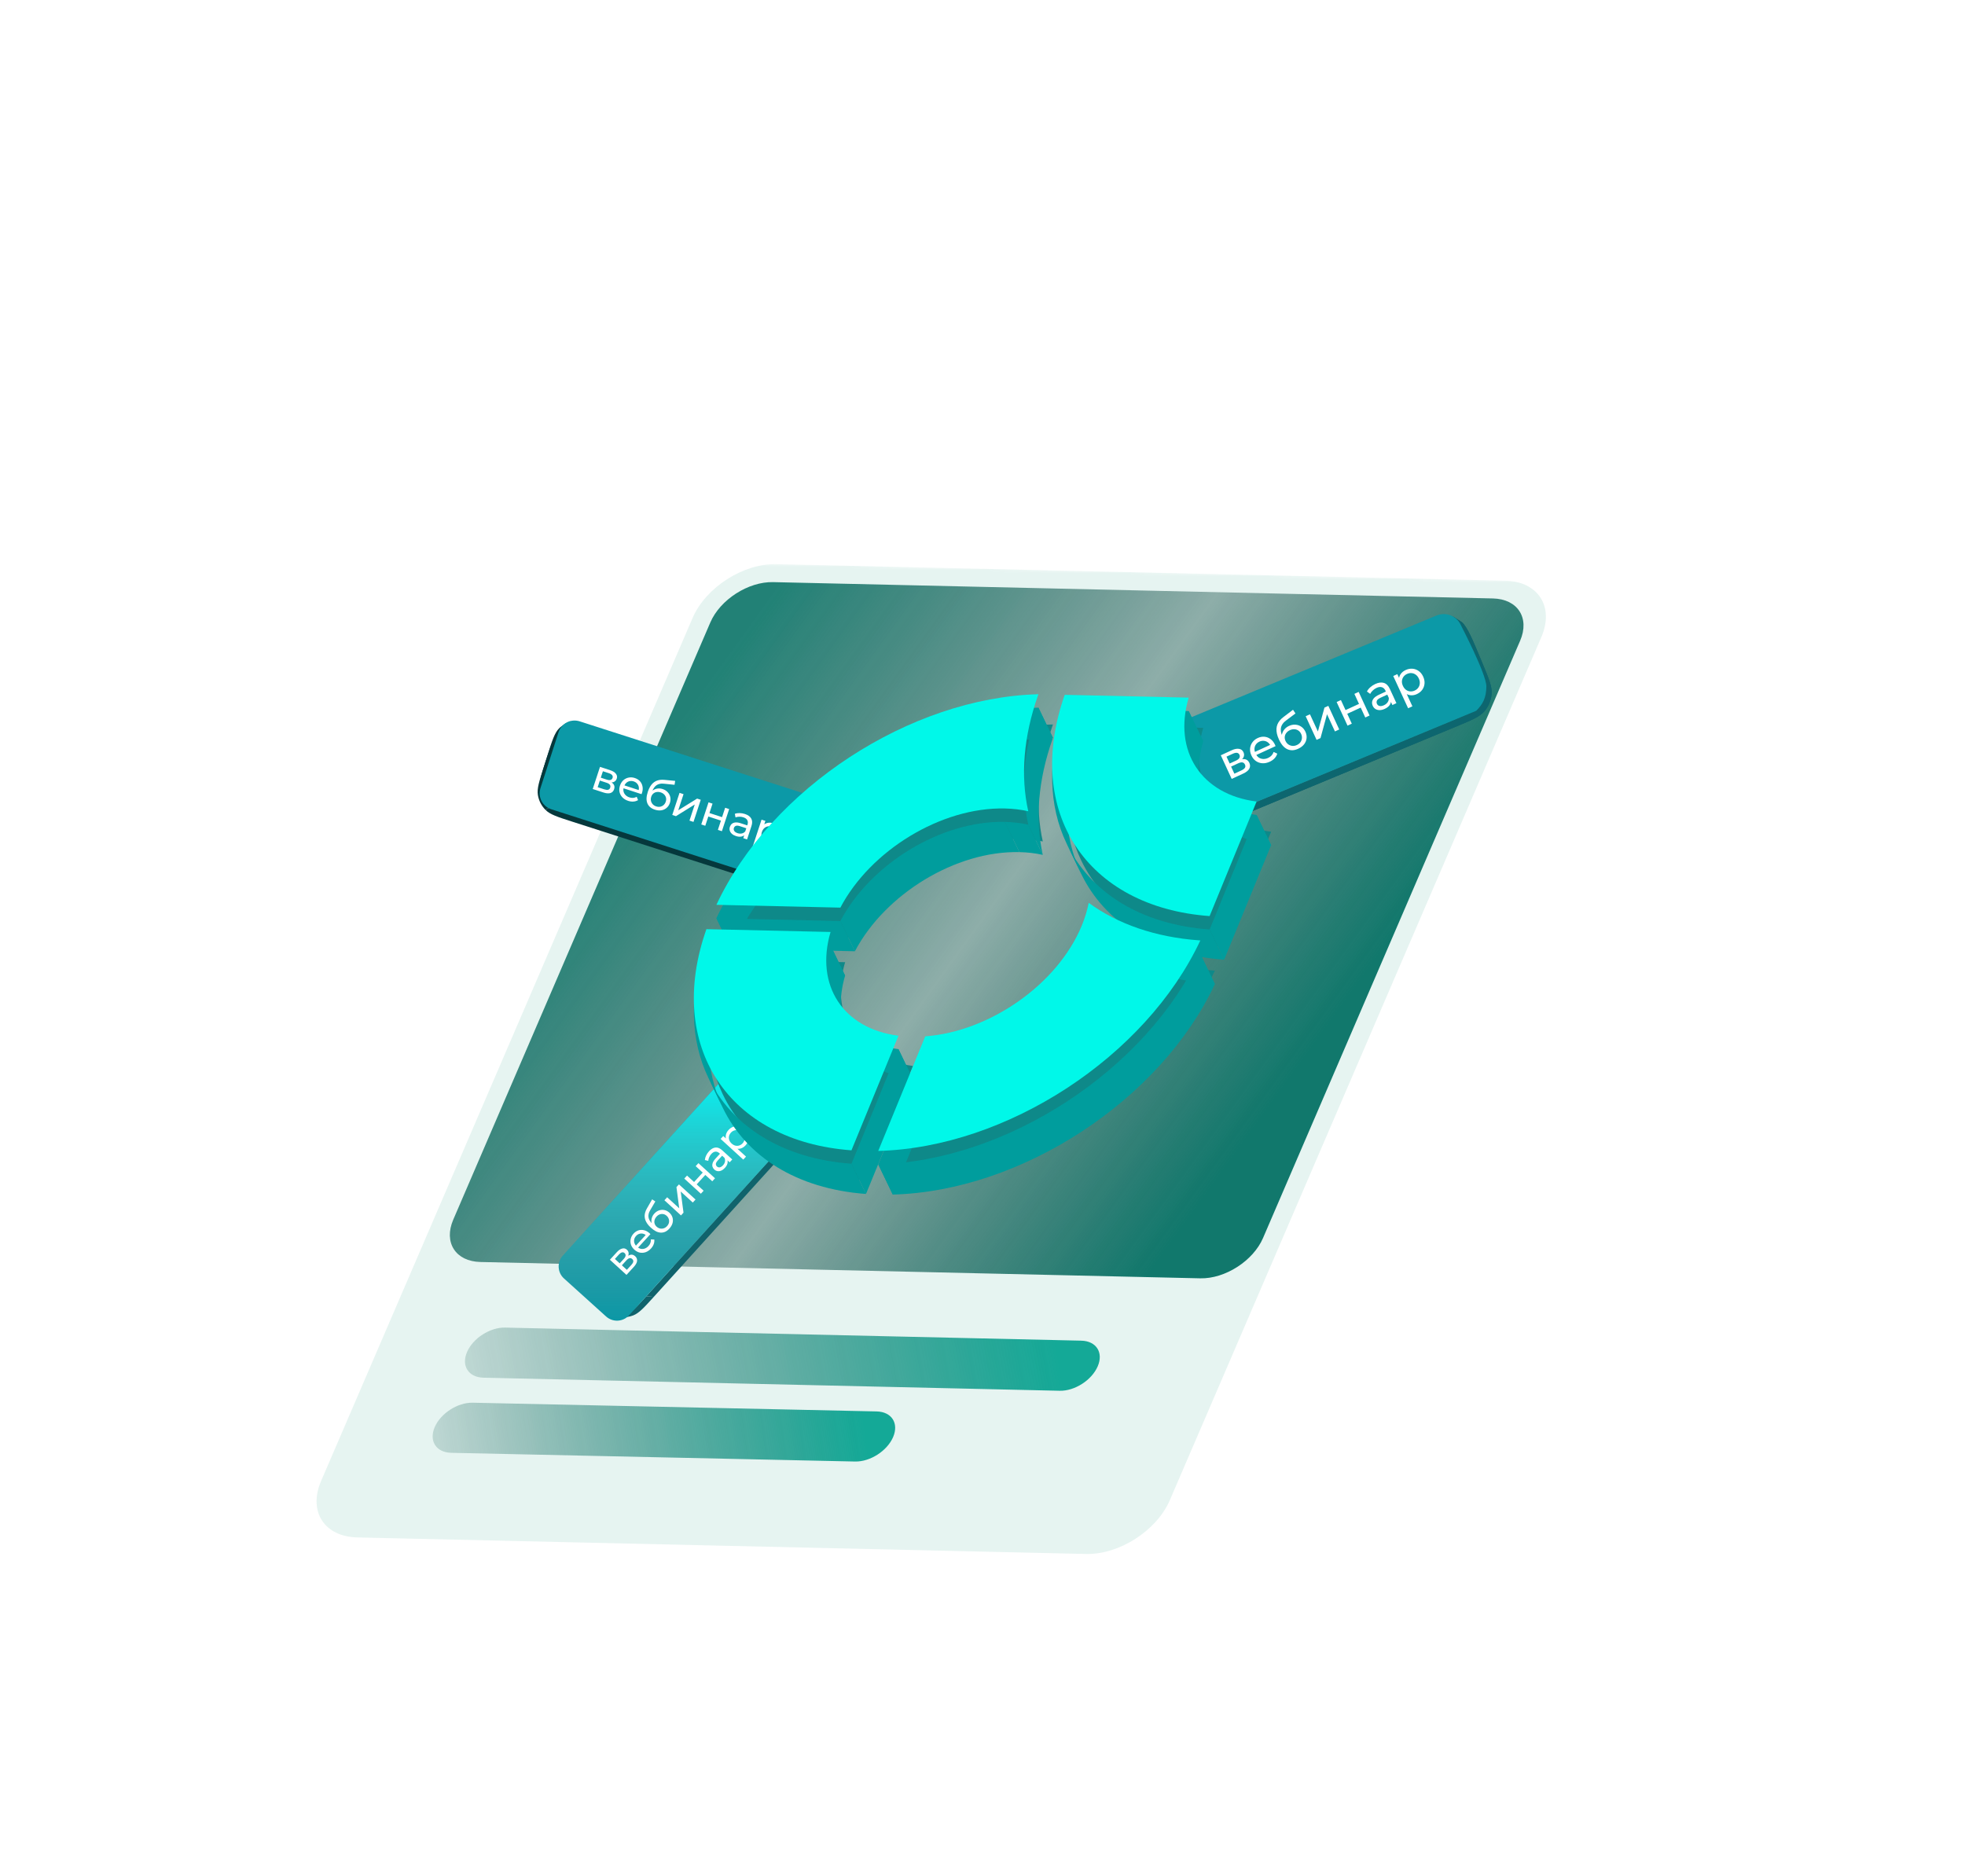 <?xml version="1.0" encoding="UTF-8"?> <svg xmlns="http://www.w3.org/2000/svg" width="619" height="591" viewBox="0 0 619 591" fill="none"><mask id="mask0_297_1470" style="mask-type:alpha" maskUnits="userSpaceOnUse" x="98" y="174" width="395" height="324"><path d="M105.197 174.365L492.647 183.155L485.507 497.897L98.056 489.107L105.197 174.365Z" fill="black"></path></mask><g mask="url(#mask0_297_1470)"><path opacity="0.1" d="M474.129 182.936L244.547 177.727C234.117 177.491 222.317 185.071 218.19 194.658L101.153 466.569C97.026 476.156 102.136 484.12 112.566 484.357L342.148 489.565C352.578 489.802 364.378 482.222 368.504 472.635L485.542 200.723C489.669 191.136 484.559 183.173 474.129 182.936Z" fill="#009375"></path><path d="M474.129 182.936L244.547 177.727C234.117 177.491 222.317 185.071 218.19 194.658L101.153 466.569C97.026 476.156 102.136 484.12 112.566 484.357L342.148 489.565C352.578 489.802 364.378 482.222 368.504 472.635L485.542 200.723C489.669 191.136 484.559 183.173 474.129 182.936Z" fill="white" fill-opacity="0.01"></path><g filter="url(#filter0_iiiii_297_1470)"><path d="M474.129 182.936L244.547 177.727C234.117 177.491 222.317 185.071 218.19 194.658L101.153 466.569C97.026 476.156 102.136 484.12 112.566 484.357L342.148 489.565C352.578 489.802 364.378 482.222 368.504 472.635L485.542 200.723C489.669 191.136 484.559 183.173 474.129 182.936Z" fill="white" fill-opacity="0.01"></path></g><path d="M474.129 182.936L244.547 177.727C234.117 177.491 222.317 185.071 218.19 194.658L101.153 466.569C97.026 476.156 102.136 484.12 112.566 484.357L342.148 489.565C352.578 489.802 364.378 482.222 368.504 472.635L485.542 200.723C489.669 191.136 484.559 183.173 474.129 182.936Z" fill="white" fill-opacity="0.01"></path><path d="M340.606 422.368L159.101 418.25C154.36 418.143 148.996 421.589 147.12 425.947C145.244 430.305 147.567 433.925 152.308 434.033L333.813 438.151C338.554 438.258 343.918 434.812 345.794 430.454C347.67 426.096 345.347 422.476 340.606 422.368Z" fill="url(#paint0_linear_297_1470)"></path><path d="M136.935 449.611C138.808 445.257 144.167 441.812 148.906 441.914L276.143 444.662C280.891 444.765 283.219 448.385 281.341 452.747C279.466 457.102 274.109 460.546 269.37 460.444L142.133 457.698C137.385 457.595 135.057 453.973 136.935 449.611Z" fill="url(#paint1_linear_297_1470)"></path><path d="M470.294 188.539L243.532 183.395C235.71 183.217 226.859 188.902 223.765 196.092L142.78 384.243C139.685 391.433 143.517 397.406 151.339 397.584L378.102 402.728C385.924 402.906 394.774 397.221 397.869 390.03L478.854 201.88C481.949 194.689 478.116 188.717 470.294 188.539Z" fill="url(#paint2_linear_297_1470)"></path></g><path d="M459.042 196.873C458.609 196.505 457.662 195.894 457.662 195.894L460.018 197.27C460.505 197.554 457.228 193.83 457.662 194.198L460.5 196C462.252 197.491 464.184 202.217 466.246 207.168L463.886 205.79C461.824 200.839 460.793 198.364 459.042 196.873Z" fill="#0E626B"></path><path d="M390.639 254.784L456.339 227.528C461.293 225.472 463.77 224.444 465.261 222.696L467.622 224.074C466.13 225.822 463.653 226.85 458.699 228.905L393 256.162L390.639 254.784Z" fill="#0E626B"></path><path d="M380.914 257.689C379.464 257.576 378.067 257.136 376.823 256.41L379.179 257.786C380.424 258.513 381.823 258.954 383.275 259.067C385.568 259.245 388.045 258.218 393 256.162L390.639 254.784C385.685 256.84 383.208 257.867 380.914 257.689Z" fill="#0E626B"></path><path d="M463.886 205.79L464.602 207.511C466.664 212.462 467.695 214.938 467.518 217.229C467.363 219.244 466.573 221.158 465.261 222.696L467.622 224.074C468.933 222.536 469.723 220.622 469.879 218.607C470.056 216.316 469.025 213.84 466.963 208.889L466.246 207.168L463.886 205.79Z" fill="#0E626B"></path><path d="M459.042 196.873C458.609 196.505 457.662 195.894 457.662 195.894L460.018 197.27C460.505 197.554 457.228 193.83 457.662 194.198L460.5 196C462.252 197.491 464.184 202.217 466.246 207.168L463.886 205.79C461.824 200.839 460.793 198.364 459.042 196.873Z" fill="#0D666F"></path><path d="M390.639 254.784L456.339 227.528C461.293 225.472 463.77 224.444 465.261 222.696L467.622 224.074C466.13 225.822 463.653 226.85 458.699 228.905L393 256.162L390.639 254.784Z" fill="#0D666F"></path><path d="M380.914 257.689C379.464 257.576 378.067 257.136 376.823 256.41L379.179 257.786C380.424 258.513 381.823 258.954 383.275 259.067C385.568 259.245 388.045 258.218 393 256.162L390.639 254.784C385.685 256.84 383.208 257.867 380.914 257.689Z" fill="white" fill-opacity="0.01"></path><path d="M463.886 205.79L464.602 207.511C466.664 212.462 467.695 214.938 467.518 217.229C467.363 219.244 466.573 221.158 465.261 222.696L467.622 224.074C468.933 222.536 469.723 220.622 469.879 218.607C470.056 216.316 469.025 213.84 466.963 208.889L466.246 207.168L463.886 205.79Z" fill="#0D666F"></path><path d="M369.45 228.382L452.534 193.914C455.551 192.663 459.015 194.093 460.271 197.108C460.271 197.108 468.22 212.393 468.22 216.197C468.22 220 466.963 222 465.031 223.923L381.947 258.391C378.93 259.642 375.466 258.212 374.21 255.197L366.261 236.108C365.005 233.093 366.433 229.633 369.45 228.382Z" fill="#0A98A6"></path><path d="M369.45 228.382L452.534 193.914C455.551 192.663 459.015 194.093 460.271 197.108C460.271 197.108 468.22 212.393 468.22 216.197C468.22 220 466.963 222 465.031 223.923L381.947 258.391C378.93 259.642 375.466 258.212 374.21 255.197L366.261 236.108C365.005 233.093 366.433 229.633 369.45 228.382Z" fill="white" fill-opacity="0.01"></path><path d="M387.995 245.385L384.563 237.945L388.018 236.357C388.889 235.957 389.65 235.811 390.301 235.92C390.958 236.015 391.427 236.367 391.707 236.975C391.988 237.583 391.967 238.165 391.645 238.722C391.328 239.265 390.781 239.715 390.004 240.072L390.046 239.61C390.936 239.201 391.671 239.061 392.253 239.191C392.835 239.321 393.273 239.704 393.566 240.34C393.864 240.986 393.854 241.603 393.535 242.192C393.222 242.767 392.569 243.282 391.576 243.739L387.995 245.385ZM388.836 243.739L390.999 242.745C391.561 242.487 391.943 242.209 392.146 241.911C392.345 241.604 392.356 241.259 392.179 240.875C391.998 240.482 391.735 240.257 391.391 240.2C391.052 240.129 390.606 240.22 390.054 240.474L387.807 241.507L388.836 243.739ZM387.36 240.539L389.382 239.609C389.897 239.372 390.242 239.1 390.418 238.792C390.599 238.471 390.61 238.137 390.45 237.791C390.286 237.435 390.027 237.231 389.673 237.178C389.329 237.121 388.9 237.211 388.385 237.447L386.362 238.377L387.36 240.539ZM399.975 239.98C399.179 240.346 398.401 240.505 397.642 240.457C396.891 240.405 396.216 240.171 395.616 239.755C395.025 239.335 394.559 238.755 394.218 238.016C393.877 237.276 393.733 236.548 393.788 235.831C393.853 235.11 394.092 234.461 394.507 233.884C394.927 233.294 395.493 232.836 396.205 232.508C396.926 232.177 397.636 232.043 398.335 232.108C399.034 232.172 399.672 232.423 400.249 232.861C400.83 233.286 401.298 233.882 401.652 234.649C401.678 234.706 401.704 234.773 401.729 234.852C401.763 234.927 401.791 235 401.812 235.069L395.478 237.981L395.031 237.012L400.663 234.424L400.271 235.012C400.06 234.531 399.765 234.15 399.386 233.87C399.008 233.591 398.588 233.432 398.128 233.394C397.673 233.342 397.207 233.426 396.729 233.645C396.261 233.861 395.894 234.16 395.628 234.543C395.358 234.917 395.209 235.343 395.18 235.821C395.146 236.29 395.242 236.768 395.466 237.255L395.57 237.479C395.799 237.975 396.116 238.368 396.522 238.658C396.933 238.934 397.395 239.085 397.906 239.111C398.417 239.137 398.94 239.027 399.473 238.782C399.913 238.579 400.277 238.322 400.563 238.008C400.859 237.691 401.074 237.32 401.207 236.896L402.353 237.424C402.198 237.972 401.914 238.465 401.504 238.903C401.103 239.337 400.593 239.696 399.975 239.98ZM408.933 235.897C408.315 236.181 407.722 236.334 407.154 236.357C406.595 236.376 406.059 236.271 405.545 236.042C405.026 235.804 404.542 235.431 404.092 234.923C403.647 234.402 403.239 233.738 402.868 232.934C402.574 232.297 402.367 231.7 402.247 231.143C402.126 230.586 402.078 230.064 402.102 229.576C402.136 229.084 402.241 228.622 402.416 228.19C402.601 227.754 402.846 227.351 403.153 226.984C403.465 226.602 403.836 226.25 404.266 225.927L407.315 223.607L408.088 224.766L405.267 226.88C405.097 227.003 404.898 227.163 404.671 227.358C404.443 227.553 404.23 227.793 404.032 228.077C403.83 228.351 403.674 228.678 403.565 229.057C403.456 229.436 403.433 229.878 403.495 230.382C403.554 230.877 403.729 231.443 404.023 232.079C404.105 232.257 404.172 232.391 404.225 232.48C404.277 232.569 404.33 232.659 404.382 232.748C404.444 232.833 404.523 232.967 404.619 233.15L403.792 232.832C403.704 232.249 403.735 231.69 403.886 231.155C404.037 230.621 404.294 230.146 404.658 229.729C405.027 229.298 405.487 228.956 406.04 228.702C406.733 228.384 407.415 228.252 408.087 228.306C408.768 228.356 409.384 228.572 409.935 228.954C410.485 229.336 410.916 229.864 411.227 230.537C411.542 231.221 411.661 231.909 411.584 232.602C411.511 233.282 411.252 233.912 410.804 234.492C410.352 235.063 409.729 235.531 408.933 235.897ZM408.541 234.715C409.019 234.496 409.393 234.199 409.663 233.826C409.929 233.443 410.082 233.026 410.124 232.576C410.162 232.116 410.077 231.661 409.87 231.212C409.663 230.763 409.376 230.413 409.011 230.161C408.645 229.909 408.234 229.769 407.778 229.741C407.318 229.703 406.84 229.798 406.344 230.026C405.876 230.241 405.5 230.533 405.216 230.901C404.928 231.261 404.76 231.661 404.714 232.102C404.664 232.533 404.742 232.974 404.949 233.423C405.156 233.872 405.449 234.237 405.828 234.516C406.212 234.782 406.636 234.939 407.1 234.986C407.574 235.03 408.054 234.939 408.541 234.715ZM414.739 233.092L411.307 225.652L412.655 225.032L415.155 230.45L417.219 222.934L418.441 222.372L421.873 229.812L420.525 230.432L418.025 225.013L415.975 232.524L414.739 233.092ZM424.49 228.609L421.058 221.169L422.406 220.55L423.863 223.708L428.104 221.758L426.647 218.6L427.996 217.98L431.428 225.42L430.08 226.04L428.642 222.924L424.401 224.873L425.838 227.99L424.49 228.609ZM438.614 222.117L437.888 220.545L437.682 220.282L436.445 217.601C436.182 217.03 435.81 216.668 435.331 216.514C434.856 216.347 434.287 216.416 433.622 216.721C433.182 216.923 432.786 217.196 432.434 217.54C432.077 217.874 431.81 218.229 431.632 218.606L430.604 217.853C430.845 217.368 431.196 216.923 431.656 216.519C432.122 216.101 432.649 215.756 433.239 215.485C434.26 215.016 435.16 214.902 435.942 215.144C436.723 215.386 437.349 216.018 437.819 217.038L439.892 221.53L438.614 222.117ZM436.209 223.325C435.656 223.579 435.126 223.709 434.619 223.715C434.12 223.717 433.683 223.606 433.308 223.382C432.927 223.149 432.64 222.821 432.446 222.4C432.26 221.998 432.186 221.59 432.222 221.176C432.267 220.758 432.46 220.352 432.8 219.957C433.149 219.559 433.694 219.189 434.434 218.849L436.793 217.765L437.24 218.733L434.937 219.792C434.262 220.102 433.86 220.423 433.73 220.755C433.599 221.087 433.607 221.412 433.754 221.731C433.923 222.096 434.204 222.324 434.598 222.415C434.987 222.497 435.439 222.419 435.954 222.183C436.46 221.95 436.848 221.636 437.119 221.239C437.399 220.838 437.524 220.383 437.494 219.875L438.188 220.679C438.213 221.201 438.062 221.696 437.733 222.165C437.4 222.624 436.892 223.011 436.209 223.325ZM446.304 218.684C445.687 218.968 445.055 219.088 444.411 219.044C443.771 218.986 443.168 218.748 442.6 218.328C442.041 217.904 441.568 217.271 441.179 216.429C440.79 215.587 440.612 214.818 440.643 214.123C440.684 213.424 440.892 212.818 441.268 212.305C441.653 211.787 442.164 211.382 442.801 211.09C443.531 210.754 444.251 210.616 444.959 210.676C445.668 210.736 446.318 210.976 446.909 211.396C447.495 211.807 447.964 212.392 448.313 213.15C448.663 213.908 448.806 214.647 448.741 215.369C448.677 216.09 448.437 216.739 448.022 217.316C447.607 217.892 447.035 218.348 446.304 218.684ZM443.576 223.137L438.887 212.974L440.179 212.38L441.105 214.387L441.817 216.153L442.754 217.815L444.924 222.517L443.576 223.137ZM445.648 217.556C446.126 217.337 446.502 217.034 446.777 216.646C447.062 216.254 447.221 215.813 447.255 215.321C447.294 214.815 447.193 214.3 446.951 213.776C446.705 213.242 446.381 212.836 445.979 212.555C445.583 212.261 445.143 212.095 444.66 212.056C444.186 212.013 443.71 212.101 443.233 212.32C442.765 212.536 442.388 212.839 442.104 213.231C441.828 213.618 441.669 214.06 441.626 214.556C441.587 215.039 441.691 215.547 441.937 216.08C442.179 216.605 442.5 217.018 442.901 217.322C443.307 217.612 443.747 217.778 444.221 217.821C444.704 217.86 445.18 217.772 445.648 217.556Z" fill="white"></path><path d="M235.634 337.931C235.161 337.803 234.68 337.719 234.196 337.676L236.543 337.881C237.028 337.923 237.511 338.008 237.985 338.137C239.902 338.655 241.622 340.207 245.058 343.312L242.707 343.107C239.271 340.002 237.551 338.45 235.634 337.931Z" fill="#0E626B"></path><path d="M203.599 408.367L244.836 362.86C247.946 359.429 249.501 357.713 250.019 355.798L252.371 356.003C251.852 357.918 250.297 359.634 247.187 363.066L205.95 408.572L203.599 408.367Z" fill="#0E626B"></path><path d="M197.078 414.221C195.904 414.667 194.65 414.839 193.412 414.731L195.759 414.936C196.999 415.045 198.254 414.873 199.429 414.426C201.286 413.719 202.841 412.004 205.95 408.572L203.599 408.367C200.489 411.798 198.934 413.514 197.078 414.221Z" fill="#0E626B"></path><path d="M242.707 343.107L243.902 344.186C247.338 347.291 249.057 348.844 249.764 350.697C250.387 352.328 250.476 354.113 250.019 355.798L252.371 356.003C252.827 354.319 252.738 352.533 252.116 350.903C251.408 349.049 249.69 347.496 246.253 344.391L245.058 343.312L242.707 343.107Z" fill="#0E626B"></path><path d="M235.634 337.931C235.161 337.803 234.68 337.719 234.196 337.676L236.543 337.881C237.028 337.923 237.511 338.008 237.985 338.137C239.902 338.655 241.622 340.207 245.058 343.312L242.707 343.107C239.271 340.002 237.551 338.45 235.634 337.931Z" fill="white" fill-opacity="0.01"></path><path d="M203.599 408.367L244.836 362.86C247.946 359.429 249.501 357.713 250.019 355.798L252.371 356.003C251.852 357.918 250.297 359.634 247.187 363.066L205.95 408.572L203.599 408.367Z" fill="white" fill-opacity="0.01"></path><path d="M197.078 414.221C195.904 414.667 194.65 414.839 193.412 414.731L195.759 414.936C196.999 415.045 198.254 414.873 199.429 414.426C201.286 413.719 202.841 412.004 205.95 408.572L203.599 408.367C200.489 411.798 198.934 413.514 197.078 414.221Z" fill="white" fill-opacity="0.01"></path><path d="M242.707 343.107L243.902 344.186C247.338 347.291 249.057 348.844 249.764 350.697C250.387 352.328 250.476 354.113 250.019 355.798L252.371 356.003C252.827 354.319 252.738 352.533 252.116 350.903C251.408 349.049 249.69 347.496 246.253 344.391L245.058 343.312L242.707 343.107Z" fill="white" fill-opacity="0.01"></path><path d="M177.313 395.566L229.459 338.022C231.353 335.932 234.586 335.77 236.68 337.662L249.93 349.633C252.023 351.524 252.185 354.752 250.291 356.842L198.144 414.386C196.25 416.476 193.017 416.638 190.924 414.746L177.674 402.775C175.58 400.884 175.419 397.656 177.313 395.566Z" fill="#0A98A6"></path><path d="M177.313 395.566L229.459 338.022C231.353 335.932 234.586 335.77 236.68 337.662L249.93 349.633C252.023 351.524 252.185 354.752 250.291 356.842L198.144 414.386C196.25 416.476 193.017 416.638 190.924 414.746L177.674 402.775C175.58 400.884 175.419 397.656 177.313 395.566Z" fill="url(#paint3_linear_297_1470)"></path><path d="M197.347 401.649L192.123 396.876L194.341 394.455C194.9 393.845 195.457 393.474 196.013 393.343C196.567 393.198 197.058 393.321 197.485 393.712C197.912 394.102 198.091 394.572 198.021 395.123C197.95 395.661 197.665 396.203 197.166 396.747L197.045 396.365C197.617 395.742 198.155 395.385 198.662 395.293C199.169 395.201 199.645 395.359 200.092 395.768C200.546 396.182 200.744 396.677 200.688 397.252C200.631 397.815 200.284 398.444 199.646 399.139L197.347 401.649ZM197.465 400.058L198.854 398.542C199.215 398.148 199.426 397.799 199.488 397.494C199.544 397.183 199.437 396.905 199.167 396.658C198.891 396.406 198.607 396.315 198.313 396.385C198.02 396.442 197.695 396.664 197.341 397.051L195.898 398.626L197.465 400.058ZM195.218 398.004L196.516 396.587C196.847 396.226 197.031 395.894 197.068 395.59C197.104 395.274 197.001 395.005 196.758 394.782C196.508 394.554 196.233 394.478 195.934 394.555C195.641 394.624 195.329 394.839 194.998 395.2L193.7 396.618L195.218 398.004ZM205.074 393.335C204.563 393.893 203.997 394.28 203.376 394.496C202.761 394.706 202.145 394.746 201.528 394.616C200.917 394.479 200.352 394.174 199.832 393.7C199.313 393.225 198.955 392.693 198.759 392.104C198.569 391.508 198.542 390.912 198.679 390.314C198.816 389.703 199.113 389.149 199.57 388.65C200.033 388.145 200.553 387.801 201.132 387.618C201.71 387.435 202.302 387.421 202.908 387.577C203.513 387.72 204.085 388.038 204.624 388.53C204.663 388.566 204.706 388.611 204.753 388.666C204.805 388.714 204.852 388.762 204.892 388.811L200.824 393.25L200.144 392.628L203.761 388.682L203.645 389.282C203.316 388.969 202.954 388.765 202.559 388.669C202.164 388.573 201.777 388.587 201.398 388.711C201.018 388.822 200.675 389.045 200.368 389.38C200.068 389.708 199.876 390.069 199.792 390.463C199.703 390.851 199.726 391.24 199.863 391.63C199.994 392.015 200.23 392.363 200.572 392.675L200.729 392.819C201.078 393.138 201.462 393.344 201.882 393.439C202.302 393.521 202.72 393.487 203.135 393.336C203.551 393.185 203.93 392.923 204.273 392.549C204.556 392.241 204.758 391.914 204.882 391.568C205.011 391.217 205.058 390.849 205.022 390.467L206.111 390.504C206.171 390.992 206.11 391.479 205.93 391.966C205.756 392.446 205.471 392.902 205.074 393.335ZM210.838 387.085C210.441 387.518 210.02 387.838 209.576 388.047C209.137 388.249 208.675 388.345 208.189 388.335C207.696 388.319 207.186 388.184 206.658 387.931C206.129 387.665 205.582 387.273 205.017 386.757C204.57 386.349 204.205 385.943 203.923 385.54C203.64 385.138 203.427 384.738 203.283 384.341C203.145 383.938 203.074 383.535 203.069 383.133C203.069 382.724 203.13 382.321 203.251 381.926C203.372 381.517 203.549 381.113 203.784 380.712L205.434 377.844L206.437 378.508L204.899 381.135C204.805 381.29 204.701 381.484 204.585 381.715C204.469 381.947 204.38 382.209 204.317 382.502C204.248 382.788 204.233 383.1 204.274 383.438C204.314 383.776 204.443 384.136 204.662 384.516C204.874 384.891 205.204 385.282 205.65 385.69C205.775 385.805 205.874 385.888 205.945 385.942C206.017 385.995 206.089 386.049 206.16 386.102C206.238 386.149 206.346 386.229 206.483 386.343L205.718 386.367C205.453 385.932 205.291 385.477 205.232 385.001C205.173 384.525 205.219 384.06 205.369 383.607C205.518 383.141 205.77 382.714 206.125 382.327C206.57 381.841 207.069 381.508 207.622 381.326C208.181 381.137 208.744 381.103 209.31 381.223C209.876 381.342 210.396 381.618 210.869 382.051C211.349 382.489 211.674 382.997 211.845 383.575C212.015 384.14 212.019 384.728 211.857 385.34C211.689 385.945 211.349 386.527 210.838 387.085ZM210.13 386.276C210.437 385.941 210.635 385.58 210.725 385.192C210.809 384.798 210.792 384.415 210.674 384.042C210.55 383.664 210.33 383.33 210.015 383.042C209.7 382.754 209.354 382.571 208.979 382.493C208.603 382.415 208.229 382.441 207.857 382.571C207.478 382.695 207.129 382.931 206.81 383.279C206.51 383.607 206.308 383.965 206.206 384.353C206.097 384.736 206.097 385.11 206.208 385.477C206.313 385.837 206.522 386.162 206.838 386.45C207.153 386.738 207.509 386.93 207.904 387.026C208.298 387.109 208.688 387.092 209.074 386.974C209.466 386.85 209.818 386.617 210.13 386.276ZM214.521 382.908L209.297 378.135L210.162 377.19L213.967 380.666L213.093 373.991L213.878 373.135L219.102 377.908L218.236 378.853L214.432 375.377L215.314 382.041L214.521 382.908ZM220.783 376.074L215.558 371.301L216.424 370.357L218.642 372.383L221.366 369.411L219.148 367.384L220.014 366.44L225.238 371.212L224.372 372.157L222.184 370.158L219.46 373.13L221.648 375.129L220.783 376.074ZM229.852 366.177L228.748 365.168L228.496 365.028L226.613 363.308C226.213 362.942 225.796 362.778 225.362 362.816C224.928 362.842 224.498 363.087 224.071 363.553C223.789 363.861 223.565 364.211 223.399 364.603C223.227 364.988 223.133 365.36 223.118 365.72L222.047 365.465C222.077 364.998 222.207 364.526 222.438 364.05C222.669 363.562 222.973 363.111 223.352 362.697C224.008 361.982 224.687 361.59 225.39 361.521C226.093 361.452 226.802 361.745 227.519 362.399L230.673 365.281L229.852 366.177ZM228.342 367.943C227.987 368.33 227.609 368.611 227.207 368.787C226.811 368.955 226.426 369.013 226.052 368.961C225.671 368.902 225.333 368.737 225.037 368.467C224.754 368.209 224.558 367.909 224.448 367.568C224.345 367.22 224.362 366.832 224.501 366.404C224.645 365.97 224.955 365.494 225.43 364.975L226.945 363.322L227.625 363.943L226.146 365.557C225.713 366.03 225.501 366.42 225.508 366.728C225.515 367.036 225.631 367.292 225.854 367.496C226.11 367.73 226.411 367.818 226.755 367.759C227.092 367.693 227.426 367.48 227.757 367.119C228.082 366.765 228.285 366.385 228.368 365.978C228.457 365.565 228.404 365.161 228.21 364.767L229.032 365.174C229.227 365.581 229.272 366.026 229.167 366.509C229.056 366.986 228.781 367.464 228.342 367.943ZM234.825 360.868C234.428 361.301 233.966 361.608 233.438 361.789C232.91 361.957 232.349 361.969 231.757 361.826C231.17 361.675 230.581 361.33 229.99 360.79C229.398 360.25 228.999 359.698 228.791 359.134C228.589 358.564 228.552 358.012 228.679 357.477C228.813 356.936 229.084 356.443 229.493 355.996C229.962 355.485 230.488 355.134 231.072 354.944C231.657 354.755 232.254 354.728 232.866 354.865C233.47 354.996 234.039 355.304 234.571 355.79C235.103 356.277 235.465 356.818 235.655 357.413C235.845 358.009 235.872 358.606 235.735 359.204C235.597 359.802 235.294 360.357 234.825 360.868ZM234.144 365.327L227.008 358.807L227.837 357.902L229.247 359.189L230.405 360.356L231.708 361.365L235.01 364.382L234.144 365.327ZM233.925 360.191C234.232 359.856 234.43 359.488 234.519 359.088C234.614 358.681 234.593 358.276 234.456 357.873C234.317 357.457 234.064 357.081 233.696 356.745C233.322 356.403 232.928 356.187 232.514 356.099C232.1 355.997 231.694 356.012 231.296 356.143C230.904 356.268 230.555 356.497 230.249 356.832C229.948 357.16 229.75 357.527 229.655 357.934C229.565 358.335 229.586 358.74 229.718 359.15C229.849 359.547 230.102 359.916 230.477 360.258C230.845 360.595 231.239 360.816 231.66 360.924C232.08 361.018 232.486 361.003 232.878 360.879C233.275 360.748 233.625 360.519 233.925 360.191Z" fill="white"></path><path d="M177.513 230.267C177.872 229.907 178.26 229.582 178.672 229.293L176.671 230.694C176.257 230.983 175.868 231.309 175.508 231.67C174.055 233.13 173.317 235.415 171.841 239.984L173.846 238.581C175.322 234.012 176.06 231.727 177.513 230.268V230.267Z" fill="#05383C"></path><path d="M242.822 276.925L182.182 257.426C177.609 255.955 175.323 255.22 173.863 253.769L171.858 255.172C173.318 256.623 175.604 257.358 180.177 258.829L240.816 278.328L242.822 276.925Z" fill="#05383C"></path><path d="M251.715 278.802C253 278.595 254.215 278.1 255.272 277.361L253.27 278.761C252.213 279.502 250.997 279.998 249.71 280.206C247.676 280.533 245.389 279.798 240.816 278.328L242.822 276.925C247.394 278.395 249.681 279.13 251.715 278.802Z" fill="#05383C"></path><path d="M173.846 238.581L173.333 240.17C171.858 244.739 171.12 247.024 171.446 249.056C171.733 250.843 172.58 252.493 173.863 253.769L171.858 255.172C170.574 253.896 169.728 252.246 169.441 250.459C169.115 248.427 169.853 246.143 171.328 241.573L171.841 239.984L173.846 238.581Z" fill="#05383C"></path><path d="M178.5 228C178.859 227.633 179 227.5 180 227L178 228C177.585 228.295 176.51 229.056 176.15 229.424C174.695 230.913 173.956 233.243 172.479 237.903L174.486 236.472C175.963 231.812 177.045 229.488 178.5 228Z" fill="#05383C"></path><path d="M243.536 275.576L182.831 255.69C178.253 254.19 175.964 253.441 174.503 251.961L172.496 253.392C173.957 254.871 176.246 255.621 180.824 257.121L241.528 277.007L243.536 275.576Z" fill="#05383C"></path><path d="M252.439 277.49C253.725 277.279 254.942 276.774 256 276.02L253.996 277.448C252.938 278.204 251.72 278.71 250.432 278.922C248.396 279.255 246.106 278.506 241.528 277.007L243.536 275.576C248.113 277.075 250.403 277.824 252.439 277.49Z" fill="#05383C"></path><path d="M174.486 236.472L173.972 238.093C172.496 242.752 171.757 245.082 172.083 247.155C172.371 248.977 173.218 250.66 174.503 251.961L172.496 253.392C171.21 252.09 170.363 250.408 170.076 248.585C169.75 246.513 170.489 244.184 171.965 239.523L172.479 237.903L174.486 236.472Z" fill="#05383C"></path><path d="M259.302 251.913L182.616 227.256C179.832 226.36 176.846 227.891 175.947 230.675L170.258 248.293C169.359 251.076 170.887 254.059 173.672 254.954L250.358 279.611C253.142 280.507 256.128 278.976 257.027 276.192L262.716 258.574C263.615 255.791 262.087 252.808 259.302 251.913Z" fill="#0A98A6"></path><path d="M259.302 251.913L182.616 227.256C179.832 226.36 176.846 227.891 175.947 230.675L170.258 248.293C169.359 251.076 170.887 254.059 173.672 254.954L250.358 279.611C253.142 280.507 256.128 278.976 257.027 276.192L262.716 258.574C263.615 255.791 262.087 252.808 259.302 251.913Z" fill="white" fill-opacity="0.01"></path><path d="M186.719 248.569L189.005 241.598L192.242 242.655C193.057 242.922 193.646 243.289 194.007 243.756C194.38 244.218 194.473 244.734 194.286 245.304C194.099 245.874 193.73 246.244 193.18 246.413C192.64 246.577 192.007 246.54 191.279 246.302L191.588 246.024C192.422 246.297 192.99 246.652 193.292 247.091C193.595 247.529 193.649 248.047 193.453 248.643C193.255 249.248 192.871 249.647 192.303 249.84C191.746 250.027 191.003 249.969 190.074 249.665L186.719 248.569ZM188.275 248L190.301 248.662C190.827 248.834 191.248 248.884 191.562 248.812C191.88 248.731 192.098 248.511 192.216 248.152C192.337 247.783 192.302 247.476 192.111 247.229C191.932 246.976 191.583 246.765 191.066 246.596L188.96 245.909L188.275 248ZM189.258 245.001L191.153 245.62C191.635 245.778 192.028 245.809 192.331 245.714C192.646 245.613 192.856 245.4 192.963 245.075C193.072 244.742 193.027 244.451 192.827 244.201C192.636 243.954 192.3 243.752 191.817 243.594L189.923 242.975L189.258 245.001ZM197.879 252.303C197.134 252.059 196.526 251.691 196.057 251.198C195.596 250.707 195.296 250.143 195.155 249.505C195.024 248.87 195.072 248.206 195.299 247.513C195.526 246.821 195.877 246.255 196.35 245.818C196.833 245.383 197.386 245.103 198.01 244.977C198.646 244.845 199.297 244.887 199.964 245.105C200.639 245.326 201.186 245.67 201.606 246.137C202.026 246.604 202.291 247.157 202.402 247.795C202.525 248.427 202.469 249.103 202.233 249.822C202.216 249.875 202.191 249.935 202.159 250.002C202.136 250.072 202.11 250.136 202.081 250.195L196.148 248.257L196.445 247.349L201.721 249.073L201.105 249.221C201.26 248.776 201.299 248.347 201.221 247.933C201.143 247.52 200.965 247.16 200.686 246.856C200.419 246.545 200.061 246.317 199.614 246.171C199.175 246.027 198.752 246.001 198.344 246.091C197.938 246.172 197.58 246.361 197.269 246.657C196.961 246.945 196.733 247.317 196.583 247.773L196.514 247.983C196.362 248.448 196.33 248.899 196.42 249.336C196.521 249.767 196.732 250.146 197.052 250.474C197.371 250.802 197.781 251.047 198.281 251.211C198.694 251.345 199.089 251.397 199.469 251.366C199.857 251.337 200.224 251.224 200.57 251.027L201 252.07C200.564 252.335 200.077 252.487 199.54 252.525C199.012 252.566 198.458 252.492 197.879 252.303ZM206.251 255.067C205.672 254.878 205.189 254.618 204.802 254.288C204.424 253.96 204.136 253.565 203.938 253.102C203.743 252.631 203.653 252.092 203.667 251.485C203.694 250.872 203.83 250.189 204.078 249.435C204.273 248.838 204.501 248.321 204.762 247.881C205.023 247.442 205.31 247.07 205.624 246.765C205.946 246.463 206.297 246.223 206.675 246.045C207.063 245.871 207.469 245.756 207.895 245.701C208.333 245.64 208.791 245.635 209.27 245.684L212.687 246.014L212.487 247.245L209.346 246.918C209.159 246.896 208.931 246.88 208.663 246.87C208.394 246.859 208.108 246.887 207.805 246.953C207.505 247.011 207.203 247.13 206.9 247.313C206.598 247.496 206.313 247.772 206.046 248.141C205.782 248.501 205.553 248.98 205.357 249.576C205.302 249.742 205.265 249.871 205.245 249.962C205.225 250.052 205.205 250.143 205.185 250.233C205.174 250.327 205.144 250.462 205.095 250.641L204.746 249.93C205.044 249.493 205.406 249.145 205.831 248.886C206.256 248.627 206.715 248.471 207.208 248.418C207.713 248.36 208.224 248.415 208.741 248.584C209.39 248.796 209.919 249.124 210.327 249.568C210.743 250.015 211.016 250.531 211.144 251.117C211.273 251.703 211.233 252.311 211.026 252.942C210.816 253.583 210.475 254.107 210.001 254.515C209.539 254.917 208.984 255.173 208.336 255.282C207.692 255.382 206.996 255.31 206.251 255.067ZM206.714 254.053C207.162 254.199 207.588 254.232 207.993 254.151C208.402 254.061 208.757 253.881 209.059 253.61C209.364 253.331 209.586 252.982 209.724 252.561C209.862 252.14 209.888 251.736 209.801 251.348C209.715 250.961 209.531 250.619 209.249 250.323C208.97 250.018 208.598 249.79 208.133 249.638C207.695 249.495 207.27 249.458 206.859 249.528C206.45 249.588 206.096 249.749 205.797 250.011C205.501 250.263 205.283 250.6 205.145 251.021C205.007 251.442 204.977 251.859 205.055 252.273C205.145 252.681 205.327 253.042 205.603 253.355C205.888 253.671 206.258 253.904 206.714 254.053ZM211.773 256.754L214.06 249.783L215.323 250.196L213.658 255.273L219.599 251.593L220.744 251.967L218.457 258.938L217.194 258.525L218.859 253.448L212.931 257.132L211.773 256.754ZM220.909 259.739L223.195 252.767L224.458 253.18L223.488 256.14L227.461 257.438L228.432 254.478L229.695 254.891L227.408 261.862L226.145 261.449L227.103 258.529L223.13 257.231L222.172 260.151L220.909 259.739ZM234.14 264.061L234.623 262.588L234.648 262.29L235.472 259.778C235.648 259.243 235.625 258.779 235.404 258.387C235.195 257.988 234.779 257.688 234.156 257.484C233.744 257.349 233.317 257.288 232.877 257.299C232.439 257.302 232.047 257.373 231.7 257.512L231.484 256.393C231.939 256.221 232.44 256.142 232.989 256.156C233.55 256.165 234.106 256.259 234.659 256.44C235.615 256.752 236.276 257.225 236.641 257.859C237.006 258.493 237.032 259.287 236.718 260.243L235.337 264.452L234.14 264.061ZM231.825 263.392C231.307 263.223 230.88 262.986 230.543 262.682C230.215 262.381 229.995 262.042 229.886 261.666C229.779 261.282 229.79 260.892 229.919 260.498C230.043 260.121 230.243 259.807 230.519 259.558C230.804 259.311 231.178 259.162 231.642 259.109C232.115 259.06 232.697 259.148 233.39 259.375L235.601 260.097L235.303 261.004L233.145 260.299C232.514 260.093 232.054 260.059 231.766 260.198C231.477 260.337 231.284 260.555 231.186 260.854C231.074 261.196 231.12 261.516 231.322 261.815C231.528 262.106 231.872 262.33 232.355 262.488C232.828 262.642 233.275 262.672 233.695 262.576C234.124 262.483 234.483 262.261 234.773 261.909L234.739 262.859C234.437 263.216 234.035 263.449 233.533 263.557C233.035 263.656 232.465 263.601 231.825 263.392ZM241.283 266.482C240.704 266.293 240.217 265.988 239.821 265.567C239.436 265.141 239.185 264.617 239.068 263.996C238.96 263.379 239.036 262.675 239.295 261.886C239.553 261.097 239.905 260.484 240.35 260.046C240.803 259.612 241.309 259.34 241.869 259.232C242.438 259.127 243.021 259.171 243.617 259.366C244.301 259.59 244.858 259.936 245.286 260.407C245.715 260.877 245.995 261.429 246.126 262.064C246.261 262.691 246.211 263.359 245.978 264.069C245.745 264.78 245.388 265.352 244.905 265.787C244.423 266.221 243.87 266.502 243.245 266.628C242.621 266.754 241.967 266.706 241.283 266.482ZM236.775 267.747L239.898 258.224L241.109 258.62L240.492 260.5L239.882 262.093L239.483 263.753L238.038 268.16L236.775 267.747ZM241.54 265.343C241.988 265.489 242.42 265.518 242.837 265.431C243.263 265.347 243.637 265.154 243.959 264.852C244.293 264.543 244.541 264.144 244.702 263.652C244.866 263.153 244.902 262.689 244.809 262.26C244.728 261.826 244.541 261.449 244.248 261.13C243.963 260.814 243.597 260.583 243.149 260.437C242.711 260.293 242.279 260.264 241.853 260.348C241.436 260.435 241.062 260.628 240.73 260.928C240.411 261.222 240.169 261.618 240.005 262.118C239.844 262.609 239.803 263.076 239.881 263.519C239.97 263.956 240.157 264.333 240.442 264.649C240.736 264.968 241.102 265.199 241.54 265.343Z" fill="white"></path><path d="M321.114 264.226C323.729 264.285 326.195 264.583 328.494 265.095C326.01 254.009 327 241.526 331.553 228.64L331.696 228.232C291.253 229.274 247.402 257.934 230.257 294.577L269.307 295.463C278.79 277.44 301.071 263.771 321.114 264.226Z" fill="#0E8989"></path><path d="M385.622 298.125C363.727 296.525 347.91 286.271 340.583 271.054C334.901 259.253 334.325 244.467 339.982 228.42L379.033 229.306C376.881 236.592 377.328 243.29 379.941 248.722C383.369 255.847 390.522 260.794 400.424 262.034L385.622 298.125Z" fill="#0E8989"></path><path d="M347.538 293.949C356.719 300.664 368.616 304.779 382.266 305.766L382.697 305.801C365.553 342.424 321.716 371.059 281.236 372.112L296.041 336.012C316.369 334.514 337.781 319.589 345.381 301.059C346.373 298.639 347.097 296.237 347.538 293.949Z" fill="#0E8989"></path><path d="M287.607 335.821C277.718 334.562 270.564 329.619 267.135 322.499C264.527 317.082 264.076 310.406 266.218 303.134L227.111 302.246C221.459 318.26 222.032 333.016 227.702 344.802C235.032 360.038 250.879 370.311 272.801 371.921L287.607 335.821Z" fill="#0E8989"></path><g filter="url(#filter1_ddddddd_297_1470)"><path d="M327.114 218.712L326.971 219.121L331.553 228.64L331.696 228.232L327.114 218.712Z" fill="#009D9D"></path><path d="M225.675 285.057C242.82 248.414 286.672 219.754 327.114 218.712L331.696 228.232C291.253 229.274 247.402 257.934 230.257 294.577L225.675 285.057Z" fill="#009D9D"></path><path d="M374.451 219.786L335.4 218.9L339.982 228.42L379.032 229.306L374.451 219.786Z" fill="#009D9D"></path><path d="M326.971 219.121C322.418 232.006 321.429 244.489 323.913 255.575L328.494 265.095C326.01 254.009 327 241.526 331.553 228.64L326.971 219.121Z" fill="#009D9D"></path><path d="M335.4 218.9C329.744 234.948 330.319 249.734 336.002 261.535L340.576 271.039C334.9 259.24 334.328 244.46 339.982 228.42L335.4 218.9Z" fill="#009D9D"></path><path d="M264.726 285.943L225.675 285.057L230.257 294.577L269.307 295.463L264.726 285.943Z" fill="#009D9D"></path><path d="M323.913 255.575C321.613 255.064 319.148 254.766 316.533 254.706L321.114 264.226C323.729 264.285 326.195 264.583 328.494 265.095L323.913 255.575Z" fill="#009D9D"></path><path d="M222.53 292.727L261.636 293.614L266.218 303.133L227.111 302.246L222.53 292.727Z" fill="#009D9D"></path><path d="M375.36 239.202C372.747 233.77 372.299 227.073 374.451 219.786L379.032 229.306C376.881 236.592 377.328 243.29 379.941 248.722L375.36 239.202Z" fill="#009D9D"></path><path d="M316.533 254.706C296.489 254.252 274.208 267.92 264.726 285.943L269.307 295.463C278.79 277.44 301.071 263.771 321.114 264.226L316.533 254.706Z" fill="#009D9D"></path><path d="M223.121 335.282C217.451 323.497 216.877 308.741 222.53 292.727L227.111 302.246C221.459 318.26 222.032 333.016 227.702 344.802L223.121 335.282Z" fill="#009D9D"></path><path d="M261.636 293.614C259.494 300.886 259.946 307.563 262.554 312.98L267.132 322.492C264.527 317.076 264.076 310.403 266.218 303.133L261.636 293.614Z" fill="#009D9D"></path><path d="M395.842 252.514C385.944 251.275 378.792 246.331 375.363 239.21L379.941 248.722C383.369 255.847 390.522 260.794 400.424 262.034L395.842 252.514Z" fill="#009D9D"></path><path d="M336.002 261.535C343.329 276.751 359.146 287.006 381.041 288.606L385.622 298.125C363.727 296.525 347.91 286.271 340.583 271.054L336.002 261.535Z" fill="#009D9D"></path><path d="M262.554 312.98C265.982 320.1 273.137 325.043 283.025 326.301L287.607 335.821C277.718 334.562 270.564 329.619 267.135 322.499L262.554 312.98Z" fill="#009D9D"></path><path d="M340.799 291.54C341.792 289.119 342.515 286.717 342.956 284.429L347.538 293.949C347.097 296.237 346.373 298.639 345.381 301.059L340.799 291.54Z" fill="#009D9D"></path><path d="M381.041 288.606L395.842 252.514L400.424 262.034L385.622 298.125L381.041 288.606Z" fill="#009D9D"></path><path d="M291.46 326.493C311.788 324.995 333.2 310.069 340.799 291.54L345.381 301.059C337.781 319.589 316.369 334.514 296.041 336.012L291.46 326.493Z" fill="#009D9D"></path><path d="M342.956 284.429C352.138 291.144 364.034 295.26 377.685 296.247L382.266 305.766C368.616 304.779 356.719 300.664 347.538 293.949L342.956 284.429Z" fill="#009D9D"></path><path d="M268.22 362.402C246.304 360.792 230.46 350.525 223.127 335.295L227.702 344.802C235.032 360.038 250.879 370.311 272.801 371.921L268.22 362.402Z" fill="#009D9D"></path><path d="M283.025 326.301L268.22 362.402L272.801 371.921L287.607 335.821L283.025 326.301Z" fill="#009D9D"></path><path d="M377.685 296.247L378.115 296.282L382.697 305.801L382.266 305.766L377.685 296.247Z" fill="#009D9D"></path><path d="M276.654 362.593L291.46 326.493L296.041 336.012L281.236 372.112L276.654 362.593Z" fill="#009D9D"></path><path d="M378.115 296.282C360.972 332.904 317.135 361.54 276.654 362.593L281.236 372.112C321.716 371.059 365.553 342.424 382.697 305.801L378.115 296.282Z" fill="#009D9D"></path></g><path d="M316.533 254.706C319.148 254.766 321.613 255.064 323.913 255.575C321.429 244.489 322.418 232.006 326.971 219.121L327.114 218.712C286.672 219.754 242.82 248.414 225.675 285.057L264.726 285.943C274.208 267.92 296.489 254.252 316.533 254.706Z" fill="#00F8E9"></path><path d="M381.041 288.606C342.165 285.765 322.45 255.639 335.4 218.9L374.451 219.786C369.477 236.629 378.391 250.329 395.843 252.514L381.041 288.606Z" fill="#00F8E9"></path><path d="M342.956 284.429C352.138 291.144 364.034 295.26 377.685 296.247L378.115 296.282C360.972 332.904 317.135 361.54 276.654 362.593L291.46 326.493C311.788 324.995 333.2 310.069 340.799 291.54C341.792 289.119 342.515 286.717 342.956 284.429Z" fill="#00F8E9"></path><path d="M283.025 326.301C265.615 324.086 256.678 310.446 261.636 293.614L222.53 292.727C209.57 329.444 229.341 359.546 268.22 362.401L283.025 326.301Z" fill="#00F8E9"></path><defs><filter id="filter0_iiiii_297_1470" x="99.723" y="128.799" width="436.172" height="360.772" filterUnits="userSpaceOnUse" color-interpolation-filters="sRGB"><feFlood flood-opacity="0" result="BackgroundImageFix"></feFlood><feBlend mode="normal" in="SourceGraphic" in2="BackgroundImageFix" result="shape"></feBlend><feColorMatrix in="SourceAlpha" type="matrix" values="0 0 0 0 0 0 0 0 0 0 0 0 0 0 0 0 0 0 127 0" result="hardAlpha"></feColorMatrix><feOffset dx="3.831" dy="-5.894"></feOffset><feGaussianBlur stdDeviation="7.663"></feGaussianBlur><feComposite in2="hardAlpha" operator="arithmetic" k2="-1" k3="1"></feComposite><feColorMatrix type="matrix" values="0 0 0 0 0.296 0 0 0 0 1 0 0 0 0 0.965 0 0 0 0.1 0"></feColorMatrix><feBlend mode="normal" in2="shape" result="effect1_innerShadow_297_1470"></feBlend><feColorMatrix in="SourceAlpha" type="matrix" values="0 0 0 0 0 0 0 0 0 0 0 0 0 0 0 0 0 0 127 0" result="hardAlpha"></feColorMatrix><feOffset dx="14.736" dy="-23.577"></feOffset><feGaussianBlur stdDeviation="13.999"></feGaussianBlur><feComposite in2="hardAlpha" operator="arithmetic" k2="-1" k3="1"></feComposite><feColorMatrix type="matrix" values="0 0 0 0 0.294 0 0 0 0 1 0 0 0 0 0.965 0 0 0 0.2 0"></feColorMatrix><feBlend mode="normal" in2="effect1_innerShadow_297_1470" result="effect2_innerShadow_297_1470"></feBlend><feColorMatrix in="SourceAlpha" type="matrix" values="0 0 0 0 0 0 0 0 0 0 0 0 0 0 0 0 0 0 127 0" result="hardAlpha"></feColorMatrix><feOffset dx="33.303" dy="-53.343"></feOffset><feGaussianBlur stdDeviation="18.862"></feGaussianBlur><feComposite in2="hardAlpha" operator="arithmetic" k2="-1" k3="1"></feComposite><feColorMatrix type="matrix" values="0 0 0 0 0.294 0 0 0 0 1 0 0 0 0 0.965 0 0 0 0.1 0"></feColorMatrix><feBlend mode="normal" in2="effect2_innerShadow_297_1470" result="effect3_innerShadow_297_1470"></feBlend><feColorMatrix in="SourceAlpha" type="matrix" values="0 0 0 0 0 0 0 0 0 0 0 0 0 0 0 0 0 0 127 0" result="hardAlpha"></feColorMatrix><feOffset dx="59.238" dy="-94.898"></feOffset><feGaussianBlur stdDeviation="22.398"></feGaussianBlur><feComposite in2="hardAlpha" operator="arithmetic" k2="-1" k3="1"></feComposite><feColorMatrix type="matrix" values="0 0 0 0 0.294 0 0 0 0 1 0 0 0 0 0.965 0 0 0 0.05 0"></feColorMatrix><feBlend mode="normal" in2="effect3_innerShadow_297_1470" result="effect4_innerShadow_297_1470"></feBlend><feColorMatrix in="SourceAlpha" type="matrix" values="0 0 0 0 0 0 0 0 0 0 0 0 0 0 0 0 0 0 127 0" result="hardAlpha"></feColorMatrix><feOffset dx="92.541" dy="-147.948"></feOffset><feGaussianBlur stdDeviation="24.461"></feGaussianBlur><feComposite in2="hardAlpha" operator="arithmetic" k2="-1" k3="1"></feComposite><feColorMatrix type="matrix" values="0 0 0 0 0.294 0 0 0 0 1 0 0 0 0 0.965 0 0 0 0.02 0"></feColorMatrix><feBlend mode="normal" in2="effect4_innerShadow_297_1470" result="effect5_innerShadow_297_1470"></feBlend></filter><filter id="filter1_ddddddd_297_1470" x="0.074" y="0.218" width="618.844" height="590.388" filterUnits="userSpaceOnUse" color-interpolation-filters="sRGB"><feFlood flood-opacity="0" result="BackgroundImageFix"></feFlood><feColorMatrix in="SourceAlpha" type="matrix" values="0 0 0 0 0 0 0 0 0 0 0 0 0 0 0 0 0 0 127 0" result="hardAlpha"></feColorMatrix><feOffset></feOffset><feGaussianBlur stdDeviation="2.601"></feGaussianBlur><feColorMatrix type="matrix" values="0 0 0 0 0.055 0 0 0 0 0.537 0 0 0 0 0.537 0 0 0 1 0"></feColorMatrix><feBlend mode="normal" in2="BackgroundImageFix" result="effect1_dropShadow_297_1470"></feBlend><feColorMatrix in="SourceAlpha" type="matrix" values="0 0 0 0 0 0 0 0 0 0 0 0 0 0 0 0 0 0 127 0" result="hardAlpha"></feColorMatrix><feOffset></feOffset><feGaussianBlur stdDeviation="5.202"></feGaussianBlur><feColorMatrix type="matrix" values="0 0 0 0 0.055 0 0 0 0 0.537 0 0 0 0 0.537 0 0 0 1 0"></feColorMatrix><feBlend mode="normal" in2="effect1_dropShadow_297_1470" result="effect2_dropShadow_297_1470"></feBlend><feColorMatrix in="SourceAlpha" type="matrix" values="0 0 0 0 0 0 0 0 0 0 0 0 0 0 0 0 0 0 127 0" result="hardAlpha"></feColorMatrix><feOffset></feOffset><feGaussianBlur stdDeviation="18.208"></feGaussianBlur><feColorMatrix type="matrix" values="0 0 0 0 0.055 0 0 0 0 0.537 0 0 0 0 0.537 0 0 0 1 0"></feColorMatrix><feBlend mode="normal" in2="effect2_dropShadow_297_1470" result="effect3_dropShadow_297_1470"></feBlend><feColorMatrix in="SourceAlpha" type="matrix" values="0 0 0 0 0 0 0 0 0 0 0 0 0 0 0 0 0 0 127 0" result="hardAlpha"></feColorMatrix><feOffset></feOffset><feGaussianBlur stdDeviation="36.416"></feGaussianBlur><feColorMatrix type="matrix" values="0 0 0 0 0.055 0 0 0 0 0.537 0 0 0 0 0.537 0 0 0 1 0"></feColorMatrix><feBlend mode="normal" in2="effect3_dropShadow_297_1470" result="effect4_dropShadow_297_1470"></feBlend><feColorMatrix in="SourceAlpha" type="matrix" values="0 0 0 0 0 0 0 0 0 0 0 0 0 0 0 0 0 0 127 0" result="hardAlpha"></feColorMatrix><feOffset></feOffset><feGaussianBlur stdDeviation="62.427"></feGaussianBlur><feColorMatrix type="matrix" values="0 0 0 0 0.055 0 0 0 0 0.537 0 0 0 0 0.537 0 0 0 1 0"></feColorMatrix><feBlend mode="normal" in2="effect4_dropShadow_297_1470" result="effect5_dropShadow_297_1470"></feBlend><feColorMatrix in="SourceAlpha" type="matrix" values="0 0 0 0 0 0 0 0 0 0 0 0 0 0 0 0 0 0 127 0" result="hardAlpha"></feColorMatrix><feOffset></feOffset><feGaussianBlur stdDeviation="109.247"></feGaussianBlur><feColorMatrix type="matrix" values="0 0 0 0 0.055 0 0 0 0 0.537 0 0 0 0 0.537 0 0 0 1 0"></feColorMatrix><feBlend mode="normal" in2="effect5_dropShadow_297_1470" result="effect6_dropShadow_297_1470"></feBlend><feColorMatrix in="SourceAlpha" type="matrix" values="0 0 0 0 0 0 0 0 0 0 0 0 0 0 0 0 0 0 127 0" result="hardAlpha"></feColorMatrix><feOffset dy="4.226"></feOffset><feGaussianBlur stdDeviation="13.417"></feGaussianBlur><feComposite in2="hardAlpha" operator="out"></feComposite><feColorMatrix type="matrix" values="0 0 0 0 0 0 0 0 0 0 0 0 0 0 0 0 0 0 0.55 0"></feColorMatrix><feBlend mode="normal" in2="effect6_dropShadow_297_1470" result="effect7_dropShadow_297_1470"></feBlend><feBlend mode="normal" in="SourceGraphic" in2="effect7_dropShadow_297_1470" result="shape"></feBlend></filter><linearGradient id="paint0_linear_297_1470" x1="332.732" y1="423.712" x2="110.803" y2="463.784" gradientUnits="userSpaceOnUse"><stop stop-color="#14A997"></stop><stop offset="1" stop-color="#09433C" stop-opacity="0"></stop></linearGradient><linearGradient id="paint1_linear_297_1470" x1="272" y1="447" x2="108.293" y2="470.131" gradientUnits="userSpaceOnUse"><stop stop-color="#14A997"></stop><stop offset="1" stop-color="#09433C" stop-opacity="0"></stop></linearGradient><linearGradient id="paint2_linear_297_1470" x1="460.5" y1="264.5" x2="280.912" y2="135.044" gradientUnits="userSpaceOnUse"><stop stop-color="#11786C"></stop><stop offset="0.487" stop-color="#09433C" stop-opacity="0.4"></stop><stop offset="1" stop-color="#11786C" stop-opacity="0.92"></stop></linearGradient><linearGradient id="paint3_linear_297_1470" x1="214.325" y1="336.342" x2="214.325" y2="416.066" gradientUnits="userSpaceOnUse"><stop stop-color="#00FAFA"></stop><stop offset="1" stop-color="#999999" stop-opacity="0.01"></stop></linearGradient></defs></svg> 